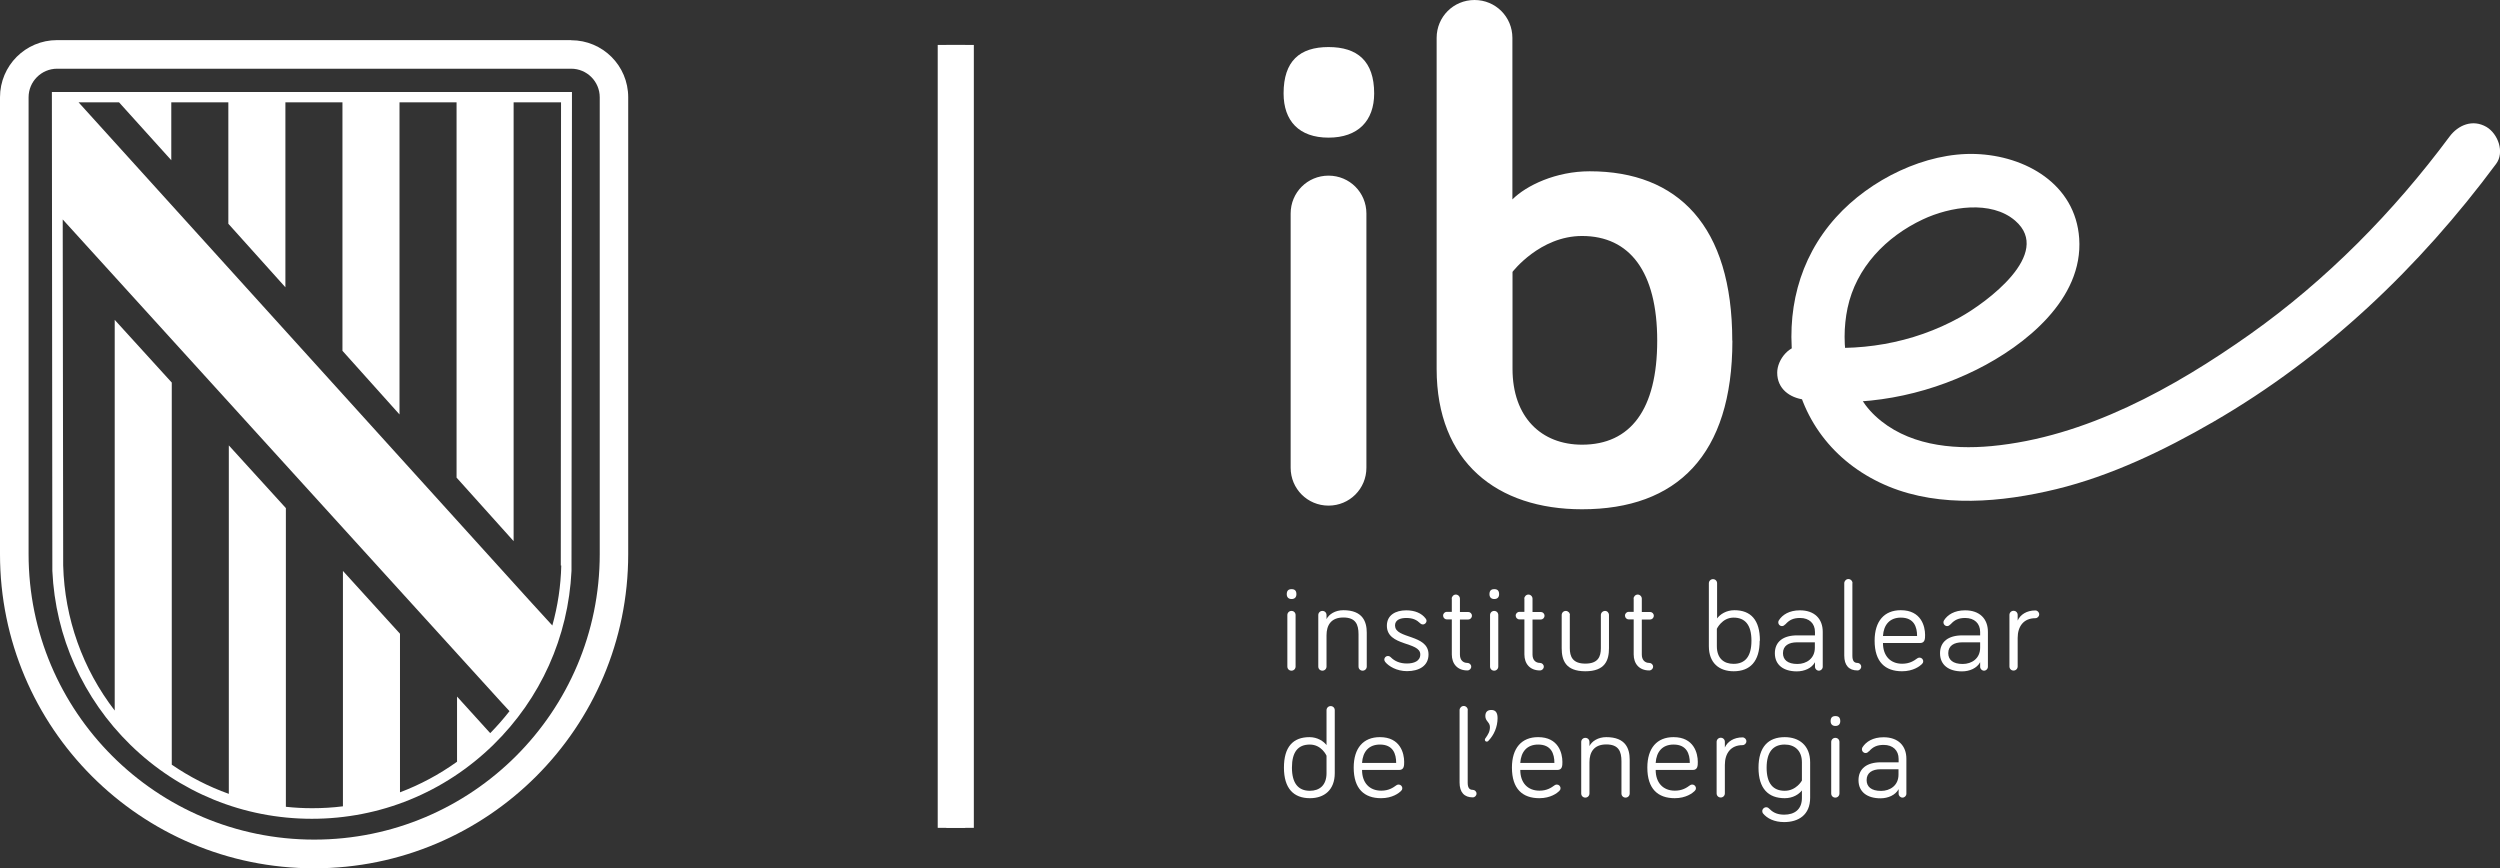 <?xml version="1.0" encoding="UTF-8"?>
<svg id="Capa_2" data-name="Capa 2" xmlns="http://www.w3.org/2000/svg" viewBox="0 0 212.51 73.81">
  <rect x="0" y="0" width="212.51" height="73.81" fill="#333333" stroke="none"/>
  <defs>
    <style>
      .cls-1 {
        fill: #fff;
      }
    </style>
  </defs>
  <g id="Capa_1-2" data-name="Capa 1">
    <rect class="cls-1" x="80.44" y="3.82" width="2.34" height="66.55"/>
    <g>
      <path class="cls-1" d="M50.98,47.1c0,13.4-10.87,24.27-24.27,24.27S2.43,60.51,2.43,47.1V8.27c0-1.34,1.09-2.43,2.43-2.43h43.69c1.34,0,2.43,1.09,2.43,2.43v38.84h0ZM48.55,3.41H4.85C2.17,3.41,0,5.58,0,8.27v38.84c0,14.74,11.95,26.7,26.7,26.7s26.7-11.96,26.7-26.7V8.27c0-2.69-2.17-4.85-4.85-4.85"/>
      <path class="cls-1" d="M47.71,48.07c-.04,1.74-.3,3.45-.76,5.1l-2.01-2.2L6.68,8.7h3.44l4.44,4.92v-4.92h4.85v10.32l4.85,5.4v-15.72h4.85v21.12l4.85,5.41V8.7h4.85v31.9l4.85,5.4V8.7h4.03l-.02,39.37ZM5.31,18.63c4.25,4.68,37.39,41.17,37.4,41.17l.6.65c-.51.65-1.05,1.27-1.64,1.87l-2.82-3.11v5.54c-1.51,1.08-3.13,1.95-4.85,2.6v-13.48l-4.85-5.34v20.01c-.86.11-1.73.16-2.61.16-.76,0-1.5-.04-2.24-.12v-25.39l-4.85-5.33v29.62c-1.71-.61-3.35-1.45-4.85-2.48v-32.48l-4.85-5.33v33.21c-2.72-3.53-4.26-7.82-4.38-12.34l-.04-29.43ZM48.63,7.82H4.41l.04,40.71c.26,5.61,2.61,10.85,6.64,14.79,4.15,4.05,9.62,6.28,15.42,6.28s11.27-2.23,15.42-6.28c4.03-3.94,6.38-9.17,6.65-14.79l.04-40.71Z"/>
    </g>
    <rect class="cls-1" x="79.71" y="3.82" width="2.34" height="66.55"/>
    <g>
      <path class="cls-1" d="M109.38,50.51c0-.31.15-.43.41-.43s.41.12.41.43c0,.26-.15.41-.41.41s-.41-.15-.41-.41ZM110.13,56.66c0,.19-.15.35-.35.35s-.35-.15-.35-.35v-4.38c0-.19.15-.35.35-.35s.35.15.35.35v4.38Z"/>
      <path class="cls-1" d="M116.18,53.78v2.88c0,.19-.15.35-.35.35s-.35-.15-.35-.35v-2.74c0-.85-.25-1.43-1.29-1.43s-1.43.65-1.43,1.51v2.66c0,.19-.15.35-.35.35s-.35-.15-.35-.35v-4.38c0-.19.15-.35.35-.35s.35.15.35.35v.35c.2-.41.73-.76,1.43-.76,1.66,0,1.99.99,1.99,1.91Z"/>
      <path class="cls-1" d="M118.59,53.19c0,1.13,2.84.71,2.84,2.44,0,.98-.81,1.42-1.83,1.42-.88,0-1.56-.42-1.85-.78-.05-.08-.08-.13-.08-.2,0-.17.14-.31.31-.31.06,0,.15.02.24.11.33.33.77.53,1.37.53s1.14-.2,1.14-.77c0-1.11-2.84-.67-2.84-2.44,0-.9.73-1.31,1.65-1.31.73,0,1.31.25,1.64.69.03.04.08.11.08.2,0,.17-.14.31-.31.31-.05,0-.14-.01-.23-.1-.29-.28-.61-.45-1.18-.45-.49,0-.96.15-.96.65Z"/>
      <path class="cls-1" d="M123.4,50.89c0-.18.16-.35.35-.35.19,0,.35.16.35.35v1.13h.7c.18,0,.32.14.32.32s-.14.32-.32.32h-.7v2.98c0,.46.26.71.63.71.18,0,.33.14.33.32s-.15.32-.33.32c-.85,0-1.32-.57-1.32-1.36v-2.98h-.42c-.18,0-.32-.14-.32-.32s.14-.32.32-.32h.42v-1.13Z"/>
      <path class="cls-1" d="M126.61,50.51c0-.31.15-.43.41-.43s.41.12.41.43c0,.26-.15.41-.41.41s-.41-.15-.41-.41ZM127.36,56.66c0,.19-.15.35-.35.35s-.35-.15-.35-.35v-4.38c0-.19.15-.35.35-.35s.35.15.35.35v4.38Z"/>
      <path class="cls-1" d="M129.57,50.89c0-.18.16-.35.35-.35.19,0,.35.16.35.35v1.13h.7c.18,0,.32.14.32.32s-.14.32-.32.32h-.7v2.98c0,.46.26.71.63.71.18,0,.33.14.33.32s-.15.32-.33.32c-.85,0-1.32-.57-1.32-1.36v-2.98h-.42c-.18,0-.32-.14-.32-.32s.14-.32.32-.32h.42v-1.13Z"/>
      <path class="cls-1" d="M133.44,52.28v2.82c0,.7.23,1.31,1.32,1.31s1.32-.6,1.32-1.31v-2.82c0-.19.16-.35.36-.35.18,0,.33.15.33.35v2.82c0,1.03-.33,1.96-2.01,1.96s-2.01-.94-2.01-1.96v-2.82c0-.19.15-.35.35-.35.18,0,.35.15.35.35Z"/>
      <path class="cls-1" d="M138.86,50.89c0-.18.16-.35.35-.35.19,0,.35.16.35.35v1.13h.7c.18,0,.32.14.32.32s-.14.32-.32.32h-.7v2.98c0,.46.26.71.63.71.18,0,.33.14.33.32s-.15.32-.33.32c-.85,0-1.32-.57-1.32-1.36v-2.98h-.42c-.18,0-.32-.14-.32-.32s.14-.32.32-.32h.42v-1.13Z"/>
      <path class="cls-1" d="M149.58,54.46c0,1.77-.82,2.6-2.21,2.6-1.23,0-2.11-.7-2.11-2.13v-5.35c0-.19.15-.35.35-.35s.35.15.35.35v2.99c.25-.35.78-.7,1.47-.7,1.39,0,2.17.82,2.17,2.59ZM145.94,54.93c0,1.03.59,1.5,1.42,1.5.99,0,1.52-.63,1.52-1.97s-.54-1.96-1.52-1.96-1.42.95-1.42.95v1.49Z"/>
      <path class="cls-1" d="M151.75,53.07c-.11.12-.18.15-.28.15-.17,0-.31-.14-.31-.31,0-.08.02-.13.05-.18.3-.47.88-.85,1.79-.85,1.25,0,1.94.73,1.94,1.83v2.97c0,.18-.15.33-.33.33s-.33-.15-.33-.33v-.39c-.27.51-.9.78-1.54.78-1.14,0-1.87-.55-1.87-1.54s.72-1.52,1.89-1.52h1.52v-.29c0-.73-.49-1.19-1.27-1.19-.57,0-.92.17-1.25.55ZM154.27,55.05v-.45h-1.52c-.7,0-1.19.29-1.19.92,0,.56.39.92,1.23.92.76,0,1.48-.46,1.48-1.38Z"/>
      <path class="cls-1" d="M157.46,49.58v6.16c0,.43.14.61.43.61.17,0,.32.14.32.32s-.15.32-.32.32c-.72,0-1.12-.43-1.12-1.26v-6.16c0-.18.16-.35.35-.35.19,0,.35.16.35.35Z"/>
      <path class="cls-1" d="M161.58,51.87c1.73,0,2.06,1.37,2.06,2.1,0,.31,0,.69-.43.69h-3.15c0,1.07.61,1.76,1.63,1.76.63,0,.99-.24,1.29-.46.06-.04.11-.06.19-.06.17,0,.31.14.31.31,0,.12-.05.18-.12.25-.16.16-.72.6-1.68.6-1.43,0-2.33-.79-2.33-2.6,0-1.66.82-2.59,2.22-2.59ZM161.58,52.5c-.94,0-1.46.6-1.52,1.56h2.9c0-.78-.27-1.56-1.38-1.56Z"/>
      <path class="cls-1" d="M165.79,53.07c-.11.12-.18.15-.28.15-.17,0-.31-.14-.31-.31,0-.08.02-.13.05-.18.3-.47.88-.85,1.79-.85,1.25,0,1.94.73,1.94,1.83v2.97c0,.18-.15.33-.33.33s-.33-.15-.33-.33v-.39c-.27.51-.9.78-1.54.78-1.14,0-1.87-.55-1.87-1.54s.72-1.52,1.89-1.52h1.52v-.29c0-.73-.49-1.19-1.27-1.19-.57,0-.92.17-1.25.55ZM168.32,55.05v-.45h-1.52c-.7,0-1.19.29-1.19.92,0,.56.39.92,1.23.92.76,0,1.48-.46,1.48-1.38Z"/>
      <path class="cls-1" d="M171.51,52.75c.22-.5.76-.86,1.5-.86.18,0,.33.15.33.33s-.15.33-.33.33c-.99,0-1.5.69-1.5,1.68v2.42c0,.19-.15.35-.35.35s-.35-.15-.35-.35v-4.38c0-.19.15-.35.35-.35s.35.15.35.35v.47Z"/>
      <path class="cls-1" d="M112.76,63.36v-2.99c0-.19.15-.35.35-.35s.35.15.35.35v5.35c0,1.42-.88,2.13-2.11,2.13-1.39,0-2.21-.83-2.21-2.6s.78-2.59,2.17-2.59c.69,0,1.22.36,1.47.7ZM112.76,64.24s-.41-.95-1.42-.95-1.52.64-1.52,1.96.53,1.97,1.52,1.97c.83,0,1.42-.47,1.42-1.5v-1.49Z"/>
      <path class="cls-1" d="M117.3,62.66c1.73,0,2.06,1.37,2.06,2.1,0,.31,0,.69-.43.69h-3.15c0,1.07.61,1.76,1.63,1.76.63,0,.99-.24,1.29-.46.06-.04.11-.06.19-.06.17,0,.31.14.31.31,0,.12-.05.18-.12.25-.16.16-.72.6-1.68.6-1.43,0-2.33-.79-2.33-2.6,0-1.66.82-2.59,2.22-2.59ZM117.3,63.29c-.94,0-1.46.6-1.52,1.56h2.9c0-.78-.27-1.56-1.38-1.56Z"/>
      <path class="cls-1" d="M124.76,60.37v6.16c0,.43.14.61.43.61.17,0,.32.14.32.32s-.15.32-.32.32c-.72,0-1.12-.43-1.12-1.26v-6.16c0-.18.16-.35.35-.35.19,0,.35.16.35.35Z"/>
      <path class="cls-1" d="M126.52,62.98s-.06.06-.14.06c-.09,0-.16-.06-.16-.16,0-.03.01-.06.03-.1.26-.36.4-.6.4-.98,0-.41-.39-.49-.39-.93,0-.36.19-.52.51-.52.33,0,.53.19.53.69,0,.74-.3,1.44-.78,1.93Z"/>
      <path class="cls-1" d="M130.75,62.66c1.73,0,2.06,1.37,2.06,2.1,0,.31,0,.69-.43.69h-3.15c0,1.07.61,1.76,1.63,1.76.63,0,.99-.24,1.29-.46.06-.04.11-.06.19-.06.17,0,.31.14.31.31,0,.12-.05.18-.12.25-.16.16-.72.6-1.68.6-1.43,0-2.33-.79-2.33-2.6,0-1.66.82-2.59,2.22-2.59ZM130.75,63.29c-.94,0-1.46.6-1.52,1.56h2.9c0-.78-.27-1.56-1.38-1.56Z"/>
      <path class="cls-1" d="M138.53,64.57v2.88c0,.19-.15.35-.35.35s-.35-.15-.35-.35v-2.74c0-.85-.25-1.43-1.29-1.43s-1.43.65-1.43,1.51v2.66c0,.19-.15.35-.35.35s-.35-.15-.35-.35v-4.38c0-.19.15-.35.35-.35s.35.15.35.35v.35c.2-.41.73-.76,1.43-.76,1.66,0,1.99.99,1.99,1.91Z"/>
      <path class="cls-1" d="M142.26,62.66c1.73,0,2.06,1.37,2.06,2.1,0,.31,0,.69-.43.69h-3.15c0,1.07.61,1.76,1.63,1.76.63,0,.99-.24,1.29-.46.06-.04.11-.06.19-.06.17,0,.31.14.31.31,0,.12-.05.18-.12.25-.16.16-.72.6-1.68.6-1.43,0-2.33-.79-2.33-2.6,0-1.66.82-2.59,2.22-2.59ZM142.26,63.29c-.94,0-1.46.6-1.52,1.56h2.9c0-.78-.27-1.56-1.38-1.56Z"/>
      <path class="cls-1" d="M146.62,63.54c.22-.5.76-.86,1.5-.86.18,0,.33.15.33.33s-.15.33-.33.33c-.99,0-1.5.69-1.5,1.68v2.42c0,.19-.15.35-.35.35s-.35-.15-.35-.35v-4.38c0-.19.15-.35.35-.35s.35.15.35.35v.47Z"/>
      <path class="cls-1" d="M153.17,67.81v-.62c-.26.33-.76.66-1.46.66-1.4,0-2.23-.82-2.23-2.59s.83-2.6,2.23-2.6c1.23,0,2.16.71,2.16,2.14v3.01c0,1.47-1,2.07-2.21,2.07-.84,0-1.45-.31-1.8-.74-.03-.04-.06-.11-.06-.19,0-.18.15-.33.33-.33.09,0,.16.02.26.12.25.25.59.51,1.27.51.88,0,1.51-.44,1.51-1.42ZM153.17,64.8c0-1.03-.65-1.51-1.46-1.51-.99,0-1.54.63-1.54,1.97s.55,1.96,1.54,1.96,1.46-.87,1.46-.87v-1.55Z"/>
      <path class="cls-1" d="M155.61,61.3c0-.31.15-.43.41-.43s.41.12.41.43c0,.26-.15.41-.41.41s-.41-.15-.41-.41ZM156.36,67.45c0,.19-.15.35-.35.35s-.35-.15-.35-.35v-4.38c0-.19.15-.35.35-.35s.35.15.35.35v4.38Z"/>
      <path class="cls-1" d="M158.86,63.86c-.11.12-.18.15-.28.15-.17,0-.31-.14-.31-.31,0-.08.02-.13.05-.18.3-.47.88-.85,1.79-.85,1.25,0,1.94.73,1.94,1.83v2.97c0,.18-.15.33-.33.33s-.33-.15-.33-.33v-.39c-.27.51-.9.78-1.54.78-1.14,0-1.87-.55-1.87-1.54s.72-1.52,1.89-1.52h1.52v-.29c0-.73-.49-1.19-1.27-1.19-.57,0-.92.17-1.25.55ZM161.38,65.84v-.45h-1.52c-.7,0-1.19.29-1.19.92,0,.56.39.92,1.23.92.76,0,1.48-.46,1.48-1.38Z"/>
    </g>
    <path class="cls-1" d="M109.11,7.94c0-2.75,1.37-3.94,3.82-3.94s3.88,1.19,3.88,3.94c0,2.33-1.37,3.76-3.88,3.76s-3.82-1.43-3.82-3.76ZM116.15,39.76c0,1.79-1.43,3.22-3.22,3.22s-3.22-1.43-3.22-3.22v-21.61c0-1.79,1.43-3.22,3.22-3.22s3.22,1.43,3.22,3.22v21.61ZM147.26,28.96c0,9.73-4.72,14.33-12.78,14.33-7.22,0-12.36-4-12.36-11.94V3.22c0-1.79,1.43-3.22,3.22-3.22s3.22,1.43,3.22,3.22v13.73c1.19-1.19,3.7-2.39,6.57-2.39,7.52,0,12.12,4.66,12.12,14.39ZM128.57,31.35c0,4.12,2.45,6.45,5.91,6.45,4.12,0,6.39-2.99,6.39-8.84s-2.33-8.9-6.39-8.9c-3.58,0-5.91,3.05-5.91,3.05v8.24Z"/>
    <path class="cls-1" d="M153.36,33.99c5.02.64,10.14-.32,14.66-2.57,4.13-2.06,9.08-6,8.72-11.16-.32-4.61-4.56-7.02-8.8-7.17s-8.97,2.15-11.88,5.39c-3.19,3.54-4.28,8.11-3.58,12.77s3.7,8.31,8.08,10.11,9.58,1.35,14.23.22,9.17-3.3,13.35-5.72c9.51-5.5,17.52-13.14,24.04-21.93.74-.99.16-2.56-.82-3.14-1.17-.68-2.4-.17-3.14.82-4.75,6.4-10.46,12.2-16.97,16.81-6.44,4.55-13.98,8.75-21.97,9.5-3.44.32-7.23-.1-9.87-2.56-2.43-2.27-3.02-6.02-2.36-9.18.73-3.44,3.27-6.06,6.4-7.53,2.29-1.08,5.8-1.66,7.85.11,3.24,2.8-2.46,6.97-4.69,8.21-4.05,2.25-8.68,3-13.25,2.42-1.23-.16-2.29,1.17-2.29,2.29,0,1.37,1.06,2.13,2.29,2.29h0Z"/>
  </g>
</svg>